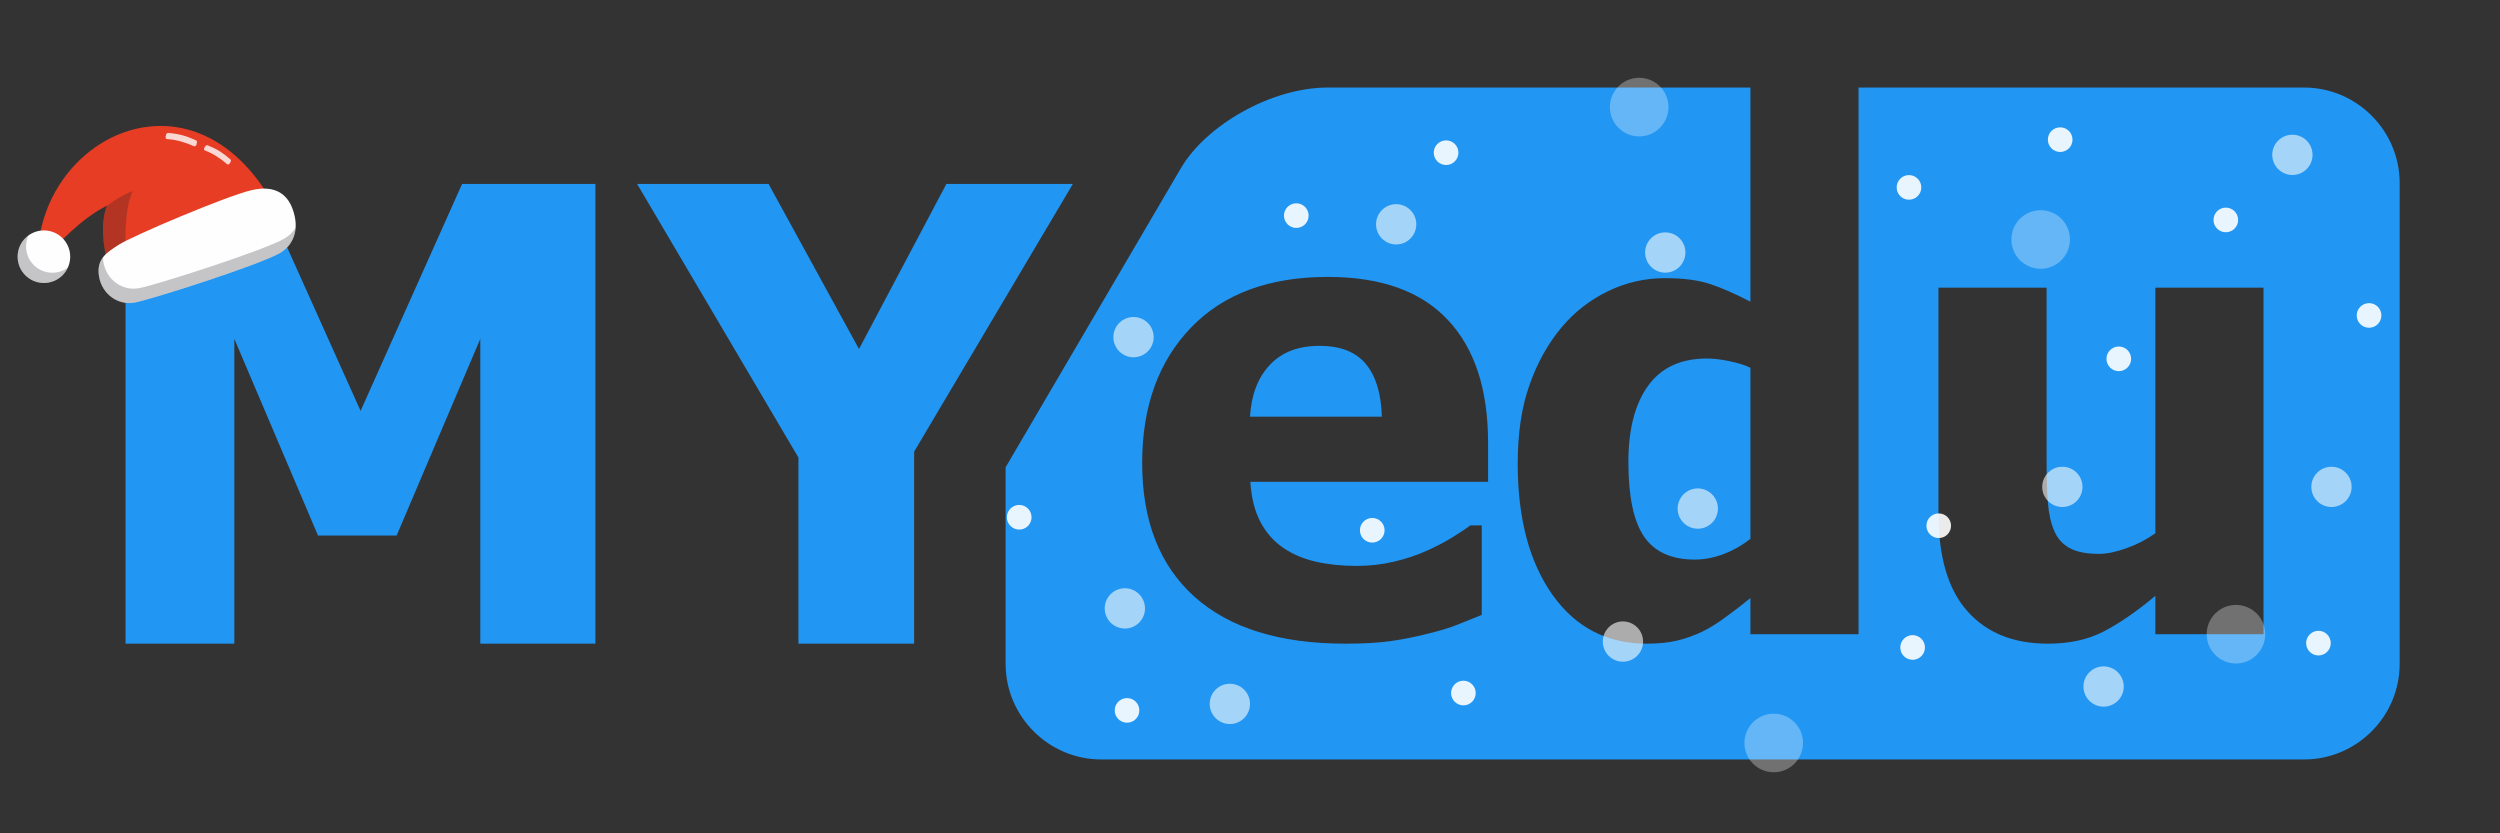 <?xml version="1.0" encoding="UTF-8"?>
<!DOCTYPE svg PUBLIC "-//W3C//DTD SVG 1.1//EN" "http://www.w3.org/Graphics/SVG/1.1/DTD/svg11.dtd">
<!-- Creator: CorelDRAW 2020 (64-Bit) -->
<svg xmlns="http://www.w3.org/2000/svg" xml:space="preserve" width="600px" height="200px" version="1.1" style="shape-rendering:geometricPrecision; text-rendering:geometricPrecision; image-rendering:optimizeQuality; fill-rule:evenodd; clip-rule:evenodd"
viewBox="0 0 600 200"
 xmlns:xlink="http://www.w3.org/1999/xlink"
 xmlns:xodm="http://www.corel.com/coreldraw/odm/2003">
 <rect x="0" y="0" width="600" height="200" fill="#333333" stroke="none"/>
 <defs>
  <style type="text/css">
   <![CDATA[
    .fil4 {fill:#FEFEFE}
    .fil2 {fill:#E63D24}
    .fil0 {fill:#2196F3}
    .fil1 {fill:#2196F3;fill-rule:nonzero}
    .fil3 {fill:#1F1B20;fill-opacity:0.251}
    .fil8 {fill:#FEFEFE;fill-opacity:0.302}
    .fil6 {fill:#FEFEFE;fill-opacity:0.6}
    .fil5 {fill:#FEFEFE;fill-opacity:0.8}
    .fil7 {fill:#FEFEFE;fill-opacity:0.902}
   ]]>
  </style>
 </defs>
 <g id="Слой_x0020_1">
  <g id="_1888673685664">
   <path class="fil0" d="M322.89 154.48c-15.73,0 -27.8,-3.74 -36.2,-11.25 -8.37,-7.51 -12.57,-18.22 -12.57,-32.1 0,-13.58 3.92,-24.41 11.74,-32.53 7.82,-8.1 18.77,-12.14 32.81,-12.14 12.77,0 22.39,3.44 28.81,10.32 6.45,6.85 9.66,16.69 9.66,29.52l0 9.33 -57.06 0c0.25,3.87 1.06,7.08 2.45,9.69 1.39,2.6 3.21,4.65 5.51,6.2 2.23,1.51 4.84,2.63 7.8,3.29 2.98,0.68 6.22,1.01 9.73,1.01 3.04,0 6,-0.33 8.93,-1.01 2.94,-0.69 5.62,-1.57 8.05,-2.69 2.12,-0.96 4.09,-1.97 5.89,-3.08 1.82,-1.12 3.29,-2.08 4.43,-2.94l2.75 0 0 21.48c-2.12,0.83 -4.07,1.62 -5.81,2.33 -1.77,0.73 -4.18,1.46 -7.24,2.2 -2.83,0.73 -5.74,1.31 -8.73,1.74 -3,0.43 -6.65,0.63 -10.95,0.63zm-4.22 -133.47l101.43 0 0 51.39c-3.72,-1.92 -6.98,-3.36 -9.79,-4.27 -2.78,-0.91 -6.37,-1.37 -10.72,-1.37 -4.83,0 -9.39,1.04 -13.69,3.14 -4.32,2.1 -7.99,4.96 -11.03,8.55 -3.31,3.94 -5.92,8.6 -7.79,13.93 -1.89,5.32 -2.83,11.62 -2.83,18.88 0,13.12 2.78,23.6 8.32,31.46 5.57,7.84 13.1,11.76 22.62,11.76 2.83,0 5.26,-0.25 7.28,-0.73 2.05,-0.48 4.1,-1.21 6.17,-2.2 1.65,-0.81 3.54,-1.97 5.69,-3.57 2.15,-1.56 4.08,-3.06 5.77,-4.45l0 8.68 25.95 0 0 -131.2 106.94 0c12.61,0 22.93,10.32 22.93,22.93l0 115.4c0,12.61 -10.32,22.93 -22.93,22.93l-288.71 0c-12.6,0 -22.93,-10.32 -22.93,-22.93l0 -47.2 42.08 -71.8c6.01,-10.25 21.63,-19.33 35.24,-19.33zm12.97 78.99c-0.15,-5.54 -1.44,-9.76 -3.84,-12.65 -2.43,-2.91 -6.12,-4.35 -11.1,-4.35 -5.11,0 -9.09,1.52 -11.94,4.58 -2.86,3.03 -4.46,7.18 -4.76,12.42l31.64 0zm88.46 29.32l0 -41.06c-1.29,-0.63 -2.98,-1.16 -5.06,-1.59 -2.1,-0.43 -3.89,-0.63 -5.36,-0.63 -6.27,0 -10.98,2.17 -14.14,6.55 -3.16,4.37 -4.73,10.47 -4.73,18.31 0,8.25 1.26,14.22 3.77,17.89 2.5,3.66 6.58,5.51 12.19,5.51 2.28,0 4.58,-0.46 6.93,-1.34 2.33,-0.89 4.45,-2.1 6.4,-3.64zm123.14 22.89l-25.95 0 0 -9.21c-4.51,3.77 -8.63,6.6 -12.4,8.55 -3.74,1.95 -8.22,2.93 -13.4,2.93 -8.28,0 -14.7,-2.6 -19.33,-7.81 -4.63,-5.21 -6.93,-13.05 -6.93,-23.5l0 -54.13 25.95 0 0 41.23c0,4.3 0.1,7.82 0.33,10.52 0.23,2.71 0.76,5.01 1.62,6.88 0.78,1.72 2.02,3.04 3.69,3.92 1.65,0.89 3.97,1.34 6.96,1.34 1.84,0 4.02,-0.45 6.52,-1.34 2.53,-0.88 4.86,-2.1 6.99,-3.61l0 -58.94 25.95 0 0 83.17z"/>
   <path class="fil1" d="M142.9 154.48l-27.63 0 0 -73.15 -20.08 47.2 -18.87 0 -20.08 -47.2 0 73.15 -26.11 0 0 -110.33 31.95 0 24.46 54.46 24.36 -54.46 32 0 0 110.33zm114.59 -110.33l-38.1 64.25 0 46.08 -27.77 0 0 -44.67 -38.71 -65.66 31.55 0 21.7 39.61 20.97 -39.61 30.36 0z"/>
  </g>
  <g id="_1888673710048">
   <path class="fil2" d="M25.99 63c10.81,-7.72 23.83,-13.5 38.54,-15.88 -20.05,-32.68 -56.64,-12.89 -55.47,16.66 5.4,-5.97 10.63,-11.41 16.65,-14.45 -1.56,3.39 -1.15,10.03 0.28,13.67z"/>
   <path class="fil3" d="M25.67 49.42c-1.4,3.15 -1.15,9.01 0.02,12.73l4.36 -2.62c0.08,-4.89 0.06,-9.68 1.79,-13.67 -2.25,0.86 -4.32,2.14 -6.17,3.56z"/>
   <path class="fil4" d="M28.44 58.78c3.32,-2.18 25.84,-11.7 31.88,-13.13 6.07,-1.43 8.76,1.33 9.92,4.55 1.82,5.02 0.05,8.76 -3.12,10.57 -4.93,2.81 -30.31,10.97 -34.77,11.84 -3.98,0.76 -7.82,-1.97 -8.57,-6.18 -0.78,-4.41 2.03,-5.91 4.66,-7.65z"/>
   <circle class="fil4" cx="10.54" cy="61.61" r="6.31"/>
   <path class="fil3" d="M16.29 64.24c-1,2.17 -3.2,3.69 -5.75,3.69 -3.48,0 -6.31,-2.83 -6.31,-6.32 0,-2.09 1.02,-3.95 2.59,-5.1 -0.37,0.8 -0.57,1.69 -0.57,2.63 0,3.49 2.82,6.31 6.31,6.31 1.4,0 2.68,-0.45 3.73,-1.21z"/>
   <path class="fil3" d="M70.96 54.62c-0.18,2.8 -1.69,4.92 -3.84,6.15 -4.93,2.81 -30.31,10.97 -34.77,11.84 -3.98,0.76 -7.82,-1.97 -8.57,-6.18 -0.37,-2.09 0.07,-3.53 0.92,-4.65 0.01,0.38 0.05,0.78 0.13,1.2 0.74,4.21 4.58,6.94 8.56,6.18 4.46,-0.87 29.85,-9.03 34.77,-11.84 1.15,-0.66 2.12,-1.57 2.8,-2.7z"/>
   <path class="fil5" d="M39.75 32.79l0.14 -0.54c0.07,-0.26 0.33,-0.37 0.59,-0.34 2.59,0.23 4.16,0.71 6.45,1.71 0.24,0.1 0.41,0.33 0.34,0.59l-0.14 0.54c-0.07,0.26 -0.35,0.45 -0.59,0.34 -1.97,-0.89 -4.24,-1.59 -6.45,-1.71 -0.26,-0.01 -0.41,-0.33 -0.34,-0.59z"/>
   <path class="fil5" d="M49.03 35.5l0.27 -0.44c0.14,-0.21 0.4,-0.24 0.63,-0.15 2.24,0.9 3.52,1.76 5.29,3.27 0.19,0.16 0.28,0.41 0.15,0.62l-0.27 0.44c-0.13,0.22 -0.44,0.32 -0.62,0.15 -1.52,-1.33 -3.36,-2.56 -5.3,-3.27 -0.24,-0.08 -0.28,-0.41 -0.15,-0.62z"/>
  </g>
  <g id="_1888673710144">
   <path class="fil6" d="M335.08 49c2.67,0 4.83,2.16 4.83,4.83 0,2.67 -2.16,4.84 -4.83,4.84 -2.67,0 -4.83,-2.17 -4.83,-4.84 0,-2.67 2.16,-4.83 4.83,-4.83z"/>
   <path class="fil7" d="M347.06 33.69c1.63,0 2.96,1.32 2.96,2.95 0,1.64 -1.33,2.96 -2.96,2.96 -1.64,0 -2.96,-1.32 -2.96,-2.96 0,-1.63 1.32,-2.95 2.96,-2.95z"/>
   <path class="fil8" d="M393.4 18.67c3.89,0 7.04,3.15 7.04,7.03 0,3.89 -3.15,7.04 -7.04,7.04 -3.88,0 -7.03,-3.15 -7.03,-7.04 0,-3.88 3.15,-7.03 7.03,-7.03z"/>
   <path class="fil7" d="M311.11 48.79c1.64,0 2.96,1.32 2.96,2.96 0,1.63 -1.32,2.95 -2.96,2.95 -1.63,0 -2.96,-1.32 -2.96,-2.95 0,-1.64 1.33,-2.96 2.96,-2.96z"/>
   <path class="fil7" d="M329.34 124.31c1.63,0 2.96,1.32 2.96,2.96 0,1.63 -1.33,2.95 -2.96,2.95 -1.63,0 -2.96,-1.32 -2.96,-2.95 0,-1.64 1.33,-2.96 2.96,-2.96z"/>
   <path class="fil7" d="M459.03 152.43c1.63,0 2.96,1.33 2.96,2.96 0,1.64 -1.33,2.96 -2.96,2.96 -1.64,0 -2.96,-1.32 -2.96,-2.96 0,-1.63 1.32,-2.96 2.96,-2.96z"/>
   <path class="fil7" d="M494.45 30.56c1.63,0 2.95,1.32 2.95,2.96 0,1.63 -1.32,2.95 -2.95,2.95 -1.64,0 -2.96,-1.32 -2.96,-2.95 0,-1.64 1.32,-2.96 2.96,-2.96z"/>
   <path class="fil7" d="M508.51 83.16c1.63,0 2.96,1.33 2.96,2.96 0,1.63 -1.33,2.96 -2.96,2.96 -1.64,0 -2.96,-1.33 -2.96,-2.96 0,-1.63 1.32,-2.96 2.96,-2.96z"/>
   <path class="fil7" d="M465.3 123.22c1.63,0 2.95,1.32 2.95,2.96 0,1.63 -1.32,2.95 -2.95,2.95 -1.64,0 -2.96,-1.32 -2.96,-2.95 0,-1.64 1.32,-2.96 2.96,-2.96z"/>
   <path class="fil7" d="M270.49 167.54c1.63,0 2.95,1.32 2.95,2.96 0,1.63 -1.32,2.95 -2.95,2.95 -1.64,0 -2.96,-1.32 -2.96,-2.95 0,-1.64 1.32,-2.96 2.96,-2.96z"/>
   <path class="fil7" d="M351.22 163.37c1.63,0 2.95,1.33 2.95,2.96 0,1.63 -1.32,2.96 -2.95,2.96 -1.64,0 -2.96,-1.33 -2.96,-2.96 0,-1.63 1.32,-2.96 2.96,-2.96z"/>
   <path class="fil7" d="M458.15 42.02c1.64,0 2.96,1.32 2.96,2.96 0,1.63 -1.32,2.95 -2.96,2.95 -1.63,0 -2.95,-1.32 -2.95,-2.95 0,-1.64 1.32,-2.96 2.95,-2.96z"/>
   <path class="fil7" d="M556.43 151.39c1.63,0 2.95,1.33 2.95,2.96 0,1.63 -1.32,2.96 -2.95,2.96 -1.64,0 -2.96,-1.33 -2.96,-2.96 0,-1.63 1.32,-2.96 2.96,-2.96z"/>
   <path class="fil7" d="M534.2 49.83c1.63,0 2.95,1.32 2.95,2.96 0,1.63 -1.32,2.95 -2.95,2.95 -1.64,0 -2.96,-1.32 -2.96,-2.95 0,-1.64 1.32,-2.96 2.96,-2.96z"/>
   <path class="fil7" d="M568.57 72.75c1.64,0 2.96,1.32 2.96,2.95 0,1.64 -1.32,2.96 -2.96,2.96 -1.63,0 -2.96,-1.32 -2.96,-2.96 0,-1.63 1.33,-2.95 2.96,-2.95z"/>
   <path class="fil7" d="M244.61 121.18c1.64,0 2.96,1.33 2.96,2.96 0,1.64 -1.32,2.96 -2.96,2.96 -1.63,0 -2.96,-1.32 -2.96,-2.96 0,-1.63 1.33,-2.96 2.96,-2.96z"/>
   <path class="fil6" d="M272.05 76.08c2.67,0 4.83,2.16 4.83,4.83 0,2.67 -2.16,4.84 -4.83,4.84 -2.67,0 -4.84,-2.17 -4.84,-4.84 0,-2.67 2.17,-4.83 4.84,-4.83z"/>
   <path class="fil6" d="M269.97 141.18c2.67,0 4.83,2.17 4.83,4.84 0,2.67 -2.16,4.83 -4.83,4.83 -2.67,0 -4.84,-2.16 -4.84,-4.83 0,-2.67 2.17,-4.84 4.84,-4.84z"/>
   <path class="fil6" d="M295.17 164.1c2.67,0 4.83,2.16 4.83,4.83 0,2.67 -2.16,4.84 -4.83,4.84 -2.67,0 -4.84,-2.17 -4.84,-4.84 0,-2.67 2.17,-4.83 4.84,-4.83z"/>
   <path class="fil6" d="M407.47 117.22c2.67,0 4.83,2.17 4.83,4.84 0,2.67 -2.16,4.83 -4.83,4.83 -2.67,0 -4.84,-2.16 -4.84,-4.83 0,-2.67 2.17,-4.84 4.84,-4.84z"/>
   <path class="fil6" d="M389.5 149.14c2.67,0 4.84,2.17 4.84,4.84 0,2.67 -2.17,4.83 -4.84,4.83 -2.67,0 -4.83,-2.16 -4.83,-4.83 0,-2.67 2.16,-4.84 4.83,-4.84z"/>
   <path class="fil6" d="M494.97 112.02c2.67,0 4.83,2.16 4.83,4.83 0,2.67 -2.16,4.83 -4.83,4.83 -2.67,0 -4.84,-2.16 -4.84,-4.83 0,-2.67 2.17,-4.83 4.84,-4.83z"/>
   <path class="fil6" d="M504.86 159.93c2.67,0 4.84,2.17 4.84,4.84 0,2.67 -2.17,4.83 -4.84,4.83 -2.67,0 -4.83,-2.16 -4.83,-4.83 0,-2.67 2.16,-4.84 4.83,-4.84z"/>
   <path class="fil6" d="M559.55 112.02c2.67,0 4.84,2.16 4.84,4.83 0,2.67 -2.17,4.83 -4.84,4.83 -2.67,0 -4.83,-2.16 -4.83,-4.83 0,-2.67 2.16,-4.83 4.83,-4.83z"/>
   <path class="fil6" d="M550.18 32.33c2.67,0 4.83,2.16 4.83,4.83 0,2.67 -2.16,4.84 -4.83,4.84 -2.68,0 -4.84,-2.17 -4.84,-4.84 0,-2.67 2.16,-4.83 4.84,-4.83z"/>
   <path class="fil8" d="M425.7 171.28c3.88,0 7.03,3.15 7.03,7.03 0,3.88 -3.15,7.03 -7.03,7.03 -3.89,0 -7.04,-3.15 -7.04,-7.03 0,-3.88 3.15,-7.03 7.04,-7.03z"/>
   <path class="fil8" d="M489.76 50.44c3.88,0 7.03,3.15 7.03,7.03 0,3.89 -3.15,7.04 -7.03,7.04 -3.89,0 -7.03,-3.15 -7.03,-7.04 0,-3.88 3.14,-7.03 7.03,-7.03z"/>
   <path class="fil8" d="M536.63 145.18c3.89,0 7.03,3.15 7.03,7.03 0,3.88 -3.14,7.03 -7.03,7.03 -3.88,0 -7.03,-3.15 -7.03,-7.03 0,-3.88 3.15,-7.03 7.03,-7.03z"/>
   <path class="fil6" d="M399.66 55.77c2.67,0 4.84,2.16 4.84,4.83 0,2.67 -2.17,4.84 -4.84,4.84 -2.67,0 -4.83,-2.17 -4.83,-4.84 0,-2.67 2.16,-4.83 4.83,-4.83z"/>
  </g>
 </g>
</svg>
